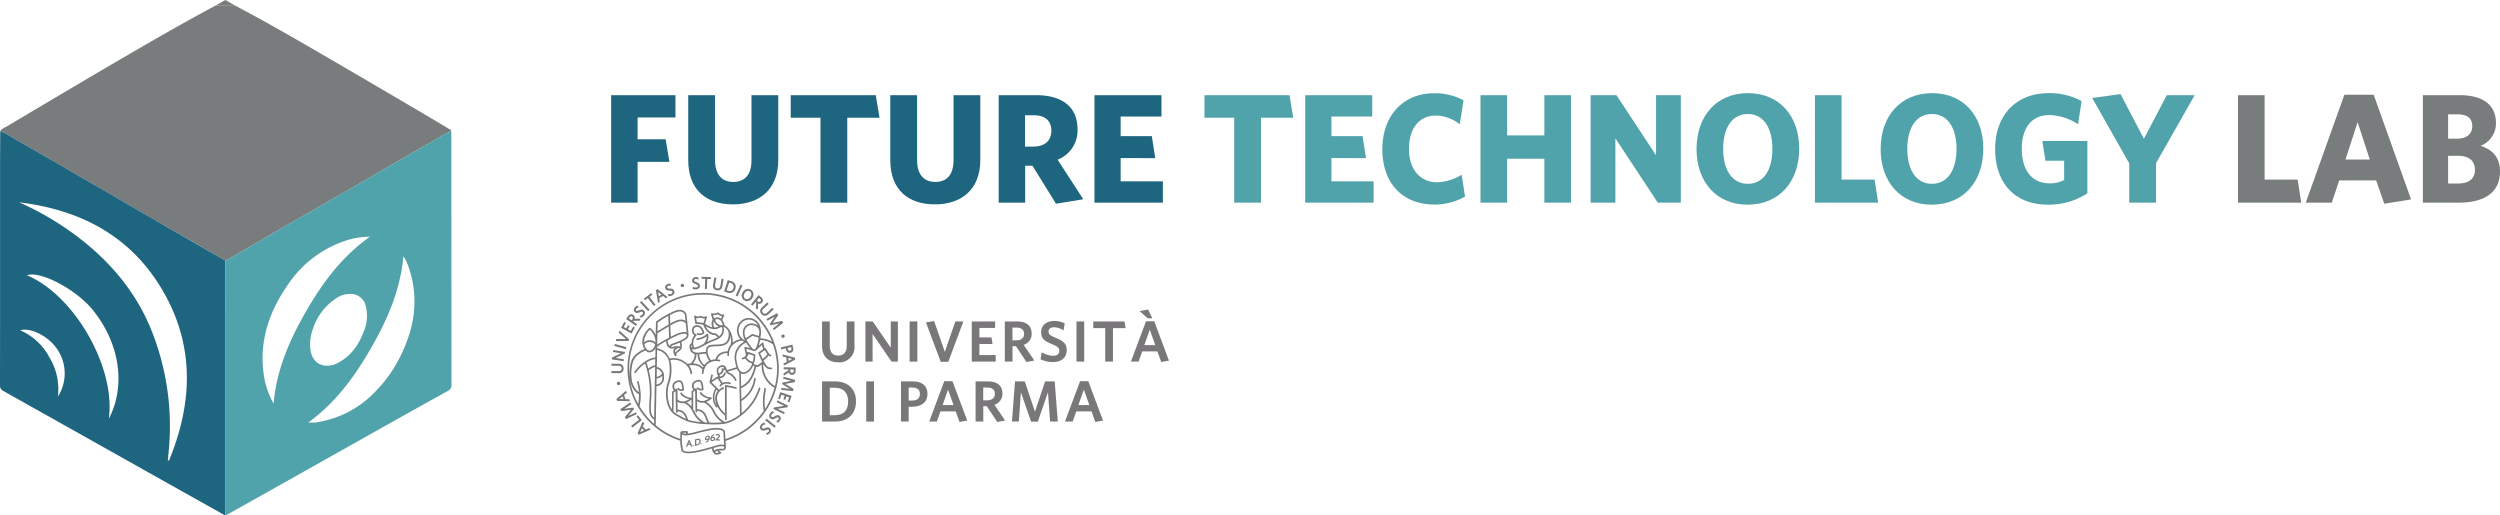 <?xml version="1.0" encoding="utf-8"?>
<svg id="Raggruppa_10" data-name="Raggruppa 10" xmlns="http://www.w3.org/2000/svg" xmlns:xlink="http://www.w3.org/1999/xlink" width="770.356" height="158.811" viewBox="0 0 770.356 158.811">
  <defs>
    <clipPath id="clip-path">
      <rect id="Rettangolo_38" data-name="Rettangolo 38" width="770.356" height="158.811" fill="none"/>
    </clipPath>
  </defs>
  <g id="Raggruppa_9" data-name="Raggruppa 9" clip-path="url(#clip-path)">
    <path id="Tracciato_300" data-name="Tracciato 300" d="M72.572,1.785c8.462,4.469,16.771,9.2,25.038,14.015q16.161,9.4,32.281,18.882c2.83,1.659,5.642,3.348,8.458,5.03.286.17.65.28.7.7a34.013,34.013,0,0,0-5.021,2.733c-4.158,2.261-8.221,4.694-12.318,7.066-4.866,2.816-9.721,5.652-14.593,8.458-6.38,3.675-12.78,7.316-19.158,10.994-5.264,3.036-10.5,6.123-15.772,9.145a10.009,10.009,0,0,1-2.793,1.46q-8.52-4.892-17.036-9.788-12.793-7.4-25.57-14.832Q15.428,49.066,4.048,42.522A19.334,19.334,0,0,0,.072,40.4c.5-.817,1.4-1.079,2.152-1.524,14.254-8.46,28.49-16.952,42.852-25.23C52.1,9.6,59.159,5.589,66.319,1.767" fill="#787c7d"/>
    <path id="Tracciato_301" data-name="Tracciato 301" d="M.072,40.4a19.382,19.382,0,0,1,3.976,2.12q11.387,6.532,22.739,13.123,12.79,7.406,25.57,14.832,8.5,4.917,17.035,9.787,0,38.751-.008,77.5c0,.311.023.621.035.931l-.021.009-.258-.008q-6.906-3.865-13.813-7.733-27.147-15.25-54.3-30.493A1.761,1.761,0,0,1,0,118.688q.035-32.561.017-65.12c0-4.389.036-8.777.055-13.166M5.91,62.349A89.971,89.971,0,0,1,25.872,74.493c8.752,7.054,15.74,15.51,20.213,25.89A79.372,79.372,0,0,1,52.016,138.7c-.044.551-.111,1.1-.163,1.65-.048.51-.09,1.022-.135,1.532l.377-.006c7.311-17.777,7.965-35.436-2.051-52.491C40.2,72.623,24.715,64.64,5.91,62.349m27.621,66.666c4.715-8.791,4.328-21.931-4.88-33.44-5.1-6.37-16.344-12.272-20.333-10.747,14.757,6.244,27.374,28.485,25.213,44.187m-15.69-6.8a13.251,13.251,0,0,0-.385-14.864c-2.651-3.8-8.128-6.546-11.24-5.572a18.446,18.446,0,0,1,8.984,8.3,18.9,18.9,0,0,1,2.641,12.139" fill="#1e6580"/>
    <path id="Tracciato_302" data-name="Tracciato 302" d="M69.419,158.7c-.012-.31-.035-.62-.035-.93q0-38.752.008-77.5A10,10,0,0,0,72.186,78.8c5.273-3.022,10.508-6.108,15.772-9.145,6.378-3.678,12.778-7.319,19.158-10.993,4.872-2.806,9.727-5.642,14.593-8.459,4.1-2.371,8.16-4.805,12.318-7.065a33.926,33.926,0,0,1,5.021-2.734c.013.587.038,1.173.038,1.76q0,38.151.025,76.3a1.948,1.948,0,0,1-1.142,2.01q-13.54,7.512-27.03,15.116Q98.7,142.462,86.463,149.34q-8.083,4.539-16.172,9.071a1.518,1.518,0,0,1-.872.286m54.886-79.73c-.967,10.53-4.992,19.649-10.017,28.376-5.037,8.748-10.94,16.808-19.282,22.84a11.434,11.434,0,0,0,2.4-.034,31.328,31.328,0,0,0,17.8-9.026,42.446,42.446,0,0,0,8.734-12.509c3.937-8.419,5.079-17.08,2.062-26.057a13.856,13.856,0,0,0-1.7-3.59M84.314,124.359c.914-10.59,4.995-19.76,10.066-28.537,5.056-8.753,11-16.805,19.61-22.882a24.3,24.3,0,0,0-8.035,1.409A34.387,34.387,0,0,0,88.618,87.875c-5.643,8.161-8.727,17.052-7.4,27.12a25.045,25.045,0,0,0,3.093,9.364M107.925,90.58a7.366,7.366,0,0,0-4.285,1.314,17.681,17.681,0,0,0-7.242,9.533,12.97,12.97,0,0,0-.672,6.717c.484,2.7,2.168,4.376,4.725,4.539a6.731,6.731,0,0,0,3.493-.772c4.046-2.045,6.5-5.458,8.085-9.567a12.606,12.606,0,0,0,.719-7.9,4.725,4.725,0,0,0-4.823-3.861" fill="#50a3aa"/>
    <path id="Tracciato_303" data-name="Tracciato 303" d="M69.14,158.7l.257.008c-.091.168-.175.112-.257-.008" fill="#50a3aa"/>
    <path id="Tracciato_304" data-name="Tracciato 304" d="M69.425,0,66.319,1.767l6.252.018Z" fill="#787c7d"/>
    <path id="Tracciato_305" data-name="Tracciato 305" d="M196.476,36.191v6.72h8.641l1.152,6.961h-9.793V62.449h-8.161V29.326h19.826v6.865Z" fill="#1e6580"/>
    <path id="Tracciato_306" data-name="Tracciato 306" d="M225.852,62.977c-8.113,0-13.777-4.369-13.777-13.634V29.326h8.256V49.295c0,4.273,1.92,6.769,5.617,6.769,3.744,0,5.617-2.448,5.617-6.673V29.326h8.256V49.295c0,9.217-5.952,13.682-13.969,13.682" fill="#1e6580"/>
    <path id="Tracciato_307" data-name="Tracciato 307" d="M261.083,36.286V62.448h-8.257V36.286h-9.168V29.325h26.209l1.153,6.961Z" fill="#1e6580"/>
    <path id="Tracciato_308" data-name="Tracciato 308" d="M288.107,62.977c-8.112,0-13.777-4.369-13.777-13.634V29.326h8.256V49.295c0,4.273,1.92,6.769,5.618,6.769,3.744,0,5.615-2.448,5.615-6.673V29.326h8.258V49.295c0,9.217-5.953,13.682-13.97,13.682" fill="#1e6580"/>
    <path id="Tracciato_309" data-name="Tracciato 309" d="M333.8,61.393l-8.4,1.392-7.248-11.713H315.9V62.449h-8.161V29.326h11.569c8.017,0,12.722,3.648,12.722,10.464a9.6,9.6,0,0,1-6.144,9.41ZM318.491,35.518H315.85v9.649h2.544c3.5,0,5.569-1.728,5.569-4.9,0-3.072-1.92-4.753-5.472-4.753" fill="#1e6580"/>
    <path id="Tracciato_310" data-name="Tracciato 310" d="M337.256,62.449V29.326H357.9V35.9H345.32v6.048h9.6l1.057,6.769H345.32v7.153h13.01v6.576Z" fill="#1e6580"/>
    <path id="Tracciato_311" data-name="Tracciato 311" d="M388.571,36.286V62.448h-8.258V36.286h-9.168V29.325h26.209l1.153,6.961Z" fill="#50a3aa"/>
    <path id="Tracciato_312" data-name="Tracciato 312" d="M402.2,62.449V29.326h20.643V35.9H410.264v6.048h9.6l1.057,6.769H410.264v7.153h13.01v6.576Z" fill="#50a3aa"/>
    <path id="Tracciato_313" data-name="Tracciato 313" d="M442.041,63.025c-10.033,0-16.082-6.721-16.082-17.09,0-10.272,6.434-17.185,15.842-17.185a18.483,18.483,0,0,1,9.168,2.16L449.818,38.3a12.182,12.182,0,0,0-7.392-2.687c-4.994,0-8.258,3.792-8.258,10.272,0,6.625,3.7,10.274,8.689,10.274a15.169,15.169,0,0,0,7.536-2.305l1.056,6.721a19.01,19.01,0,0,1-9.408,2.448" fill="#50a3aa"/>
    <path id="Tracciato_314" data-name="Tracciato 314" d="M475.881,62.449V48.911H464.408V62.449H456.2V29.326h8.209V41.712h11.473V29.326h8.209V62.449Z" fill="#50a3aa"/>
    <path id="Tracciato_315" data-name="Tracciato 315" d="M510.825,62.449,497.768,42.622V62.449h-7.632V29.326H498.1L510.3,47.855V29.326h7.632V62.449Z" fill="#50a3aa"/>
    <path id="Tracciato_316" data-name="Tracciato 316" d="M538.52,63.072c-9.506,0-15.746-6.912-15.746-17.137,0-10.273,6.24-17.234,15.842-17.234s15.793,6.913,15.793,17.138-6.24,17.233-15.889,17.233m.047-27.938c-4.8,0-7.584,4.177-7.584,10.753s2.832,10.753,7.584,10.753c4.8,0,7.586-4.177,7.586-10.753s-2.785-10.753-7.586-10.753" fill="#50a3aa"/>
    <path id="Tracciato_317" data-name="Tracciato 317" d="M559.254,62.449V29.326h8.209V55.344h10.176l1.1,7.1Z" fill="#50a3aa"/>
    <path id="Tracciato_318" data-name="Tracciato 318" d="M595.254,63.072c-9.506,0-15.746-6.912-15.746-17.137,0-10.273,6.24-17.234,15.842-17.234s15.793,6.913,15.793,17.138-6.24,17.233-15.889,17.233m.047-27.938c-4.8,0-7.584,4.177-7.584,10.753S590.549,56.64,595.3,56.64c4.8,0,7.586-4.177,7.586-10.753S600.1,35.134,595.3,35.134" fill="#50a3aa"/>
    <path id="Tracciato_319" data-name="Tracciato 319" d="M631.11,63.073c-10.514,0-16.322-6.913-16.322-17.138,0-10.272,6.289-17.233,16.513-17.233A20.494,20.494,0,0,1,641.43,31.15l-1.1,7.151a16.392,16.392,0,0,0-8.834-2.832c-5.711,0-8.5,4.226-8.5,10.418,0,6.241,2.881,10.61,8.593,10.61a8.76,8.76,0,0,0,4.463-1.058v-5.9h-5.759l-.961-6.1h13.873V59.569a21.812,21.812,0,0,1-12.1,3.5" fill="#50a3aa"/>
    <path id="Tracciato_320" data-name="Tracciato 320" d="M664.373,50.255V62.448h-8.258v-12.1L644.691,30.19l8.737-1.2,7.2,13.778,7.057-13.442h8.591Z" fill="#50a3aa"/>
    <path id="Tracciato_321" data-name="Tracciato 321" d="M689.62,62.449V29.326h8.209V55.344h10.178l1.1,7.1Z" fill="#787c7d"/>
    <path id="Tracciato_322" data-name="Tracciato 322" d="M734.694,62.784l-2.5-7.2H720.821l-2.3,6.864H710.5l11.906-33.266h9.023L742.95,61.441ZM726.485,37.63l-3.744,11.521h7.488Z" fill="#787c7d"/>
    <path id="Tracciato_323" data-name="Tracciato 323" d="M757.635,62.448H746.594V29.325h11.281c7.537,0,11.233,3.217,11.233,8.593a7.352,7.352,0,0,1-4.752,7.009c3.6,1.152,6,3.456,6,7.968,0,6.385-4.8,9.553-12.721,9.553M757.3,35.229h-2.928v7.49h2.737c3.072,0,4.7-1.489,4.7-3.889,0-2.208-1.344-3.6-4.512-3.6m0,12.77h-2.928v8.545H757.4c3.312,0,5.232-1.393,5.232-4.177,0-2.88-1.871-4.368-5.328-4.368" fill="#787c7d"/>
    <path id="Tracciato_324" data-name="Tracciato 324" d="M258.265,111.64c-3,0-4.95-1.776-4.95-5V99.05h2.367v7.46c0,1.884.859,3.067,2.6,3.067,1.757,0,2.636-1.112,2.636-3.013V99.05H263.3v7.532a4.661,4.661,0,0,1-5.04,5.058" fill="#797779"/>
    <path id="Tracciato_325" data-name="Tracciato 325" d="M274.711,111.424l-5.829-8.519v8.519h-2.207V99.049h2.242l5.562,8.107V99.049h2.2v12.375Z" fill="#797779"/>
    <rect id="Rettangolo_35" data-name="Rettangolo 35" width="2.385" height="12.375" transform="translate(280.289 99.049)" fill="#797779"/>
    <path id="Tracciato_326" data-name="Tracciato 326" d="M292.217,111.478h-2.333l-4.556-12.124,2.51-.431,3.3,9.488,3.247-9.362h2.474Z" fill="#797779"/>
    <path id="Tracciato_327" data-name="Tracciato 327" d="M299.442,111.424V99.049h7.189v2.009h-4.84v2.905h3.73l.323,2.045h-4.053v3.408h5.022v2.008Z" fill="#797779"/>
    <path id="Tracciato_328" data-name="Tracciato 328" d="M313.288,100.951h-1.311v3.928h1.2c1.472,0,2.386-.7,2.386-1.99,0-1.236-.789-1.936-2.278-1.936M318.72,111.1l-2.421.448-3.228-4.861h-1.076v4.733h-2.367V99.05h3.838c2.762,0,4.431,1.309,4.431,3.712a3.468,3.468,0,0,1-2.476,3.481Z" fill="#797779"/>
    <path id="Tracciato_329" data-name="Tracciato 329" d="M324.532,111.568a8.97,8.97,0,0,1-3.893-.859l.362-2.17a7.385,7.385,0,0,0,3.569,1.093c1.094,0,1.847-.52,1.847-1.506,0-.915-.43-1.292-2.223-2.063-2.4-.986-3.372-1.775-3.372-3.694,0-2.189,1.686-3.461,4-3.461a6.646,6.646,0,0,1,3.264.752l-.358,2.153a5.516,5.516,0,0,0-2.925-.971c-1.185,0-1.705.575-1.705,1.328,0,.789.4,1.166,2.116,1.883,2.547,1.04,3.482,1.92,3.482,3.839,0,2.421-1.775,3.676-4.16,3.676" fill="#797779"/>
    <rect id="Rettangolo_36" data-name="Rettangolo 36" width="2.385" height="12.375" transform="translate(331.706 99.049)" fill="#797779"/>
    <path id="Tracciato_330" data-name="Tracciato 330" d="M342.951,101.112v10.313h-2.386V101.112h-3.677V99.05H346.5l.341,2.062Z" fill="#797779"/>
    <path id="Tracciato_331" data-name="Tracciato 331" d="M354.3,101.579l-1.685,4.77h3.371Zm-.629-3.5-2.527-2.225,2.636-.485,1.309,2.71Zm4.16,13.468-1.184-3.264h-4.679l-1.13,3.138H348.49L353.137,99h2.529L360.2,111.12Z" fill="#797779"/>
    <path id="Tracciato_332" data-name="Tracciato 332" d="M257.225,119.48h-1.543v8.464h1.506c2.6,0,4.16-1.327,4.16-4.232,0-2.852-1.65-4.233-4.125-4.233m.018,10.42h-3.928V117.524h3.928c4.3,0,6.529,2.53,6.529,6.17,0,3.677-2.314,6.205-6.529,6.205" fill="#797779"/>
    <rect id="Rettangolo_37" data-name="Rettangolo 37" width="2.385" height="12.375" transform="translate(266.927 117.524)" fill="#797779"/>
    <path id="Tracciato_333" data-name="Tracciato 333" d="M281.131,119.425H280v4h1.04c1.525,0,2.421-.628,2.421-2.044,0-1.292-.807-1.955-2.332-1.955m-.071,5.918H280V129.9h-2.368V117.524h3.624c2.833,0,4.537,1.309,4.537,3.8,0,2.672-1.9,4.017-4.735,4.017" fill="#797779"/>
    <path id="Tracciato_334" data-name="Tracciato 334" d="M292.142,120.053l-1.686,4.77h3.372Zm3.533,9.972-1.183-3.265h-4.681l-1.131,3.14h-2.349l4.645-12.431h2.529l4.537,12.124Z" fill="#797779"/>
    <path id="Tracciato_335" data-name="Tracciato 335" d="M304.284,119.425h-1.311v3.927h1.2c1.471,0,2.386-.7,2.386-1.989,0-1.238-.789-1.936-2.278-1.936m5.434,10.15-2.421.449-3.229-4.861h-1.075V129.9h-2.368V117.524h3.838c2.762,0,4.431,1.309,4.431,3.712a3.466,3.466,0,0,1-2.475,3.479Z" fill="#797779"/>
    <path id="Tracciato_336" data-name="Tracciato 336" d="M323.584,129.9l-.664-9.039-3.12,9.075h-2.08l-3.138-9.075-.629,9.039h-2.134l.949-12.375h3.014l3.138,9.344,3.12-9.344H325l.949,12.375Z" fill="#797779"/>
    <path id="Tracciato_337" data-name="Tracciato 337" d="M333.983,120.053l-1.685,4.77h3.371Zm3.533,9.972-1.184-3.265h-4.68l-1.131,3.14H328.17l4.647-12.431h2.53l4.537,12.124Z" fill="#797779"/>
    <path id="Tracciato_338" data-name="Tracciato 338" d="M223.538,135.3l0-.04a.212.212,0,0,0-.01-.056v-.018l-.127-2.246a.314.314,0,0,0-.013-.068c-.056-.164-.67-1.575-4.943-.747-1.394.271-2.606.588-3.676.869a21.242,21.242,0,0,1-2.877.633l.085-.457a.255.255,0,0,0-.2-.3l-.025,0c-1.809-.161-2.021.152-2.076.3a.254.254,0,0,0-.026.1c-.008.192-.034,1-.024,1.968a22.793,22.793,0,0,1-7.564-4.2l.036-1.889.189-10.1c2.571-.543,2.407-2.414,2.3-3.663a2.521,2.521,0,0,0-.037-.261v0a.138.138,0,0,0-.007-.029,2.794,2.794,0,0,0-2.141-2.025l.006-.323.093-4.891a4.709,4.709,0,0,1,3.743,4.239,13.009,13.009,0,0,1-.565,5.971,14.22,14.22,0,0,0-.345,1.4c-.282,1.682-.277,5.434,1.761,7.6l0,0,0,0a5,5,0,0,0,1.139.909,31.015,31.015,0,0,0,3.562,1.867l.01,0,.008,0h0a23.75,23.75,0,0,0,5.237.832c.476.033.954.058,1.423.075h.01c.533.019,1.052.028,1.55.028a21.605,21.605,0,0,0,3.343-.206,4.762,4.762,0,0,0,.481-.1,13.093,13.093,0,0,0,4.548-2.422.321.321,0,0,0,.055-.042,16.772,16.772,0,0,0,5.771-8.048l.067-.185a.262.262,0,1,0-.485-.2l-.007.019-.068.186a16.32,16.32,0,0,1-5.211,7.518c-.014-.709-.04-2.08-.07-3.725a9.268,9.268,0,0,0,4.417-6.813.262.262,0,1,0-.517-.086l0,.016a8.761,8.761,0,0,1-3.91,6.274c-.02-1.066-.04-2.221-.059-3.372,3.25-1.311,4.179-4.824,4.579-6.34.026-.1.048-.181.07-.26l.362.117a.266.266,0,0,0,.079.012.262.262,0,0,0,.155-.051l1.067-.777a7.862,7.862,0,0,0,3.964,7.217,22.676,22.676,0,0,1-2.92,6.5,16.834,16.834,0,0,1,.131-5.192c.05-.367.095-.695.123-.972a.261.261,0,0,0-.232-.287h0a.264.264,0,0,0-.288.233c-.027.272-.071.595-.12.955a15.709,15.709,0,0,0-.016,5.859,22.876,22.876,0,0,1-11.8,8.685m-.382,2.738a.479.479,0,0,1-.419.272c-.389-.028-2.158-.111-2.662.578a3.633,3.633,0,0,1-.193-.834c.581-.167,1.088-.311,1.493-.412,1.294-.324,1.666-.022,1.749.078a.3.3,0,0,1,.042.068l.01.2a.373.373,0,0,1-.02.056m-2.613,1.483a.533.533,0,0,1-.05-.032c-.082-.186-.034-.263-.013-.294a1.012,1.012,0,0,1,.62-.293,1.09,1.09,0,0,0,.309.569,1.221,1.221,0,0,1-.866.05M210.3,133.37a6.722,6.722,0,0,1,1.117-.013l-.055.3a1.924,1.924,0,0,1-.95-.216,1,1,0,0,1-.111-.068m.2,5.365a18.078,18.078,0,0,1-.359-4.863l.02.012a2.726,2.726,0,0,0,1.583.271,18.983,18.983,0,0,0,3.154-.665c1.062-.279,2.266-.594,3.644-.862,3.54-.686,4.26.245,4.349.391l.125,2.2a.337.337,0,0,0,.008.054v.017l.1,1.823a3.029,3.029,0,0,0-1.878.031c-.474.119-1.078.293-1.778.494-2.919.84-7.792,2.242-8.972,1.1m-13.438-13.56a13.716,13.716,0,0,0,.362-3.809v-.007c0-.012,0-.023,0-.035l0-.014a16.422,16.422,0,0,0-.531-3.363c-.037-.151-.067-.272-.083-.351a.256.256,0,0,0-.5.1c.018.091.05.218.09.376a16.374,16.374,0,0,1,.488,2.824,6.12,6.12,0,0,1-2.27-4.442,12.409,12.409,0,0,1,.452-5c.763-2.219,3.21-3.2,3.9-3.436a1.644,1.644,0,0,0,1.2.566.833.833,0,0,0,.114,0,2.363,2.363,0,0,0,1.707-1.288l0,.242-.05,2.6a7.473,7.473,0,0,0-3.187,1.229l-.011.008-.02.018-.014.013a12.941,12.941,0,0,0-3.206,3.148.256.256,0,0,0,.416.3,12.576,12.576,0,0,1,2.854-2.874,28.542,28.542,0,0,1,1.474,9.531c-.027.487-.057.95-.085,1.389-.215,3.36-.347,5.422,1.416,6.412l-.024,1.293a22.941,22.941,0,0,1-4.476-5.426m5.274-9.048.045-2.511A2.255,2.255,0,0,1,204,115.136a2.65,2.65,0,0,1-1.668.989m-.456-3.605a5.053,5.053,0,0,0-2.1,1.044,17.636,17.636,0,0,0-.574-1.88,6.879,6.879,0,0,1,2.7-1.019Zm4.057-15.193c.018.434.039,1.071.063,1.79l.032.891c-.639.38-1.176.7-1.632.968-.851.5-1.4.831-1.8,1.083.026-1.3.046-2.23.054-2.648l.018-.012a31.4,31.4,0,0,1,3.262-2.072m.609,2.374-.021-.6c-.029-.869-.055-1.623-.073-2.035.234-.115.452-.217.67-.313,2.5-1.319,3.377-.7,3.889.115.055.411.135,1.1.231,2.023-1.074-.763-2.5-.5-4.693.814m5.033,2.74c-.678-.305-1.82-.106-3.391.592-.32.143-.859.412-1.48.734-.048-.8-.111-2.573-.142-3.468l.244-.146c2.642-1.582,3.729-1.353,4.509-.492.107,1.043.21,2.1.277,2.789l-.017-.008m-6.914-1.015,1.386-.822c.067,1.912.113,2.988.149,3.428-.268.142-.543.29-.814.439a29.27,29.27,0,0,0-2.865,1.724l.068-3.5c.379-.267.977-.621,2.076-1.271m2.424,4.511a1.306,1.306,0,0,0-.769.67l-.006.02a2.634,2.634,0,0,1-.53-1.774c1.04-.568,2.123-1.124,2.616-1.343,1.875-.832,2.661-.729,2.964-.593a.547.547,0,0,1,.3.3c-.109.732-.452,1.193-4.57,2.717m2.527.876a1.984,1.984,0,0,0-1-.133,9.251,9.251,0,0,0-1.414.215,1.59,1.59,0,0,1-.377-.022.144.144,0,0,1,0-.1c.045-.136.293-.284.452-.341.869-.321,1.579-.6,2.165-.847a3.2,3.2,0,0,1,.181,1.23m-1.422.964a2.353,2.353,0,0,1,.374-.316.645.645,0,0,0,.246-.264c.424,0,.576.075.6.109,0,.006.006.046-.03.128a3.65,3.65,0,0,1-.646.57,3.572,3.572,0,0,0-.689.628.833.833,0,0,1,.145-.856m-7.938-6.168a5.422,5.422,0,0,1,1.747,3.888,3.017,3.017,0,0,0-1.646-.65,2.507,2.507,0,0,0-1.9.645,5.449,5.449,0,0,1,1.795-3.885m-1.008,5.959a.394.394,0,0,0-.025-.032,3.414,3.414,0,0,1-.44-.737,3.646,3.646,0,0,1-.226-.66,2.084,2.084,0,0,1,1.759-.769c.638.071,1.378.359,1.556.831-.3,1.024-.98,1.8-1.647,1.853a1.136,1.136,0,0,1-.977-.487m.67,6.549.045-.034a5.141,5.141,0,0,1,1.9-1.026l-.065,3.408-.045,2.367v0l-.185,9.853c-1.214-.913-1.094-2.8-.9-5.761.028-.441.058-.9.085-1.392a27.559,27.559,0,0,0-.834-7.419m2.369,4.4.034-1.846a3.985,3.985,0,0,0,1.763-.821c.072,1.28-.131,2.277-1.8,2.668m14.375-27.721a22.818,22.818,0,0,1,21.22,14.49,7.438,7.438,0,0,0-3.592-1.023c.019-.131.038-.253.053-.362.029-.207.055-.41.074-.582a3.77,3.77,0,0,0,.017-1.607c0-.042,0-.085,0-.126a3.893,3.893,0,0,0-1.243-2.637,3.575,3.575,0,0,0-5.054.159c-.051.055-.1.111-.149.169a3.964,3.964,0,0,0,.174,5.247,5.482,5.482,0,0,0-2.4,1.073,6.583,6.583,0,0,0-.9-3.79.2.2,0,0,0-.033-.053,4.229,4.229,0,0,0-.577-.747,3,3,0,0,0-.972-.741,3.554,3.554,0,0,0-.728-1.673c.151-.32.484-1.036.6-1.343a.263.263,0,0,0-.154-.337.273.273,0,0,0-.155-.009,1.74,1.74,0,0,1-1.414-.542.262.262,0,0,0-.31-.068,2.312,2.312,0,0,1-1.728.236.262.262,0,0,0-.305.212.27.27,0,0,0,.006.12l.492,1.68a2.384,2.384,0,0,0-.04,2.338,6.655,6.655,0,0,1-2.111-1l-.19-.119.6-1.961a.262.262,0,0,0-.176-.327.258.258,0,0,0-.169.006c-.953.361-1.362-.113-1.366-.117a.261.261,0,0,0-.32-.066,1.292,1.292,0,0,1-1.479.011l-.039-.026a.262.262,0,0,0-.363.073.266.266,0,0,0-.031.226c.026.079.083.466.129.778.073.487.155,1.04.229,1.305a.261.261,0,0,0,.26.192,7.937,7.937,0,0,1,2.2.236c.518,1.634,1.878,3.021,3.085,3.122a1.322,1.322,0,0,1,1.293.777,5.639,5.639,0,0,1-.94.417,16.207,16.207,0,0,0-2.31,1.016,3.079,3.079,0,0,0,.348-2.434.26.26,0,0,0-.33-.167.253.253,0,0,0-.127.091,4.692,4.692,0,0,1-2.868,1.329l-.1.022a.262.262,0,0,0,.111.512l.1-.022a6.014,6.014,0,0,0,2.8-1.122,3.186,3.186,0,0,1-1.037,2.385,15.025,15.025,0,0,1-1.464.718,5.825,5.825,0,0,1-1.323.395,2.719,2.719,0,0,1-.267-1.981,2.842,2.842,0,0,1,.834-1.656.263.263,0,0,0,.1-.358.257.257,0,0,0-.113-.106,1.294,1.294,0,0,1-.723-.795,1.488,1.488,0,0,1,.116-1.091,1.186,1.186,0,0,1,1.186-.384c.71.1,1.253,1.183,1.391,1.7a1.543,1.543,0,0,1-1.423.206.262.262,0,1,0-.141.5,2.042,2.042,0,0,0,2.024-.407.262.262,0,0,0,.088-.233c-.06-.44-.678-2.133-1.868-2.294a1.66,1.66,0,0,0-1.707.633,2.005,2.005,0,0,0-.168,1.51,1.735,1.735,0,0,0,.667.922,4.086,4.086,0,0,0-.779,1.739,4.234,4.234,0,0,0-.081.674,1.305,1.305,0,0,0-.629,1.394c.021.069.041.145.063.226a2.1,2.1,0,0,0,1.529,1.774,3.491,3.491,0,0,1-1.356,2.915,8.534,8.534,0,0,0-.859.13,6.149,6.149,0,0,0-1.176-.9,5.852,5.852,0,0,0-4.357-.784,5.023,5.023,0,0,0-3.809-3.141l.008-.452a16.419,16.419,0,0,1,2.764-1.742c.045.739.218,1.894,1.271,2.209a.238.238,0,0,0,.069.02,1.987,1.987,0,0,0,.491.059c.05,0,.1,0,.151,0a.233.233,0,0,0,.045-.007c.005,0,.289-.07.656-.129-.041.038-.085.079-.133.127-.531.534-.446,1.454.213,2.288a.262.262,0,0,0,.419-.316c-.2-.278-.033-.474.6-.959a4.058,4.058,0,0,0,.731-.654.242.242,0,0,0,.031-.033l0-.006.012-.015,0,0c.014-.018.028-.037.041-.056a2.707,2.707,0,0,0,.036-2.28c1.9-.856,2.171-1.351,2.274-2.152v-.059s-.176-1.861-.359-3.64v-.005c-.095-.921-.226-2.149-.312-2.78a.262.262,0,0,0-.036-.1c-1.147-1.89-3.178-1.106-4.588-.362-.258.111-.53.24-.832.393a30.315,30.315,0,0,0-3.693,2.3l-.124.088a.262.262,0,0,0-.111.208c-.009.362-.033,1.556-.067,3.29l-.013.682a5.229,5.229,0,0,0-1.691-2.192.261.261,0,0,0-.3.029c-.027.022-2.626,2.242-2.051,5.044l0,.016a4.136,4.136,0,0,0,.287.88,4.2,4.2,0,0,0,.309.567c-.921.344-3.275,1.422-4.057,3.7-.69,2.005-1.387,8.1,2.343,10.245a13.27,13.27,0,0,1-.232,2.964,22.775,22.775,0,0,1,20-33.695m18.345,19.8c-.232-.493-.48-1.062-.753-1.728.425-.274.934-.613,1.308-.865l.141-.1a8.315,8.315,0,0,0,.769,1.234,5.756,5.756,0,0,1-1.467,1.457m-2.755,1.6c.038-.107.074-.217.109-.332.056-.186.111-.381.157-.577a7.274,7.274,0,0,0,.234-1.881.265.265,0,0,0-.174-.242l-1.982-.715a.265.265,0,0,0-.339.164c-.01.028-.019.053-.028.08-.109-.5-.194-.909-.254-1.2,1.072.26,2.487.727,2.5.732a.265.265,0,0,0,.257-.054l.566-.5,1.546-1.371.275,1.361c-.412.277-.935.624-1.336.878a.26.26,0,0,0-.1.319c.356.88.671,1.6.964,2.205.079.163.157.317.232.46a.167.167,0,0,0-.02.008l-.045.025,0,0-1.38,1.009Zm-3.876,6.831c-.023-1.406-.045-2.781-.06-3.956l.026.014a1.681,1.681,0,0,0,.715.156,2.58,2.58,0,0,0,1.335-.435,4.4,4.4,0,0,0,1.673-2.123l.472.15c-.024.085-.049.181-.076.284-.372,1.409-1.225,4.635-4.083,5.909m-7.843,4.722a7.043,7.043,0,0,0,.417,1.283,4.617,4.617,0,0,1-.157-4.941c.181.181.319.32.389.392a3.552,3.552,0,0,0-.649,3.266m1.84-9.908a1.081,1.081,0,0,1-.19.808,1.1,1.1,0,0,1-.715.353c-.159-.561-.221-1.221.214-1.55a1.436,1.436,0,0,1,1.027-.4.78.78,0,0,1,.5.4l.01.018a2.517,2.517,0,0,1-.313.034,1.043,1.043,0,0,0-.374.067.262.262,0,0,0-.156.276m9.106-14.187a2.689,2.689,0,0,0-2.565,2.68,5.057,5.057,0,0,0,.554,2.371.165.165,0,0,0,.015.033c.019.04.04.081.06.121a3.185,3.185,0,0,1-.641-.38l-.028-.021a3.432,3.432,0,0,1-.512-4.827l.022-.027a3.051,3.051,0,0,1,4.295-.416c.052.043.1.088.152.135a3.3,3.3,0,0,1,.746,1.011,3.408,3.408,0,0,0-2.1-.678m.558,7.879a13.886,13.886,0,0,1-1.985-2.83l1.825-1.23,1.914.567a11.284,11.284,0,0,1-.873,3.27l-.418.368c-.107-.034-.268-.086-.463-.146m1.882-5.743a3.29,3.29,0,0,1-.019,1.431c-.011.095-.023.191-.035.29l-1.958-.58a.259.259,0,0,0-.221.034l-1.859,1.254a4.3,4.3,0,0,1-.39-1.861,2.161,2.161,0,0,1,2.112-2.189c.018,0,1.973,0,2.37,1.62m-4.536,5.407c.053.295.218,1.083.478,2.277a1.726,1.726,0,0,1-1.116.751.262.262,0,0,0,.06.517.257.257,0,0,0,.062-.008,2.53,2.53,0,0,0,.739-.295A3.379,3.379,0,0,0,231.773,112a4.223,4.223,0,0,1-1.65,2.371,1.637,1.637,0,0,1-1.56.25c-.724-.332-1.263-1.462-1.557-3.268a4.979,4.979,0,0,1,2.928-5.771,14.627,14.627,0,0,0,1.192,1.691c-.485-.14-1-.279-1.428-.366a.262.262,0,0,0-.309.2.253.253,0,0,0,0,.1m2.628,3.954c-.027.115-.056.226-.086.331a2.86,2.86,0,0,1-1.9-1.374,2.479,2.479,0,0,0,.321-.407.355.355,0,0,0,.038-.062,3.913,3.913,0,0,0,.286-.607l1.561.562a6.56,6.56,0,0,1-.215,1.558M214.892,109.2h.054a.262.262,0,0,0,0,.039c.04.878.091,1.965,1.829,3.714q-.09.18-.162.357a4.032,4.032,0,0,0-3.1-1.324,3.922,3.922,0,0,0,1.074-2.8c.1.007.2.012.306.012m2.159,3.283a4.3,4.3,0,0,1-1.579-3.269.317.317,0,0,0,0-.045l.18-.022a19.277,19.277,0,0,1,1.949-.162,6.538,6.538,0,0,0,.923,2.21,3.759,3.759,0,0,0-.713.457,3.84,3.84,0,0,0-.755.834m8.075-6.258a4.675,4.675,0,0,0-.925,2.026c-2.713.057-3.522,1.627-3.762,2.5a4.845,4.845,0,0,0-1.424.232,5.975,5.975,0,0,1-.95-2.312l0-.025a2.7,2.7,0,0,1-.009-.879,1.03,1.03,0,0,1,.777-.881,7.693,7.693,0,0,1,1.718-.17c1.357-.041,2.9-.09,3.78-1.158a3.384,3.384,0,0,0,.675-2.136,5.357,5.357,0,0,1,.123,2.8m-2.977-8.024a2.835,2.835,0,0,0-.242-.162,1.9,1.9,0,0,0-1.9.066l-.295-1.01a2.613,2.613,0,0,0,1.462-.262,2.431,2.431,0,0,0,1.328.6c-.111.251-.247.548-.349.765m.526,1.972h-.008a.265.265,0,0,0-.063.008,2.2,2.2,0,0,0-.3.063,2.125,2.125,0,0,1-1.938-1.735,1.316,1.316,0,0,1,1.272-.019,2.079,2.079,0,0,1,.4.308l.016.016a2.744,2.744,0,0,1,.671,1.356l-.052,0m-2.5.758a2.012,2.012,0,0,1-.218-1.982,2.555,2.555,0,0,0,1.492,1.617c-.121.052-.245.107-.38.167a2.239,2.239,0,0,1-.894.2m-3.415-1.387a8.416,8.416,0,0,0-1.993-.231h-.043c-.056-.277-.119-.7-.171-1.046-.017-.113-.032-.215-.045-.305a1.926,1.926,0,0,0,1.379-.133,1.658,1.658,0,0,0,1.318.264Zm3.1,3.134a3.572,3.572,0,0,1-2.4-2.176,5.342,5.342,0,0,0,2.543.949l.031,0h.09a2.835,2.835,0,0,0,1.161-.243,8.991,8.991,0,0,1,1.184-.468,2.758,2.758,0,0,1-.925,2.939,1.828,1.828,0,0,0-1.686-1.008m-6.248,5c.064,0,.131,0,.2-.009a.206.206,0,0,0,.035,0,.246.246,0,0,0,.085-.015,6.04,6.04,0,0,0,1.557-.444,15.821,15.821,0,0,0,1.553-.761l.3-.164a18.4,18.4,0,0,1,3-1.393c2.137-.741,3.008-2.11,2.657-4.18a2.119,2.119,0,0,1,.891.656,3.623,3.623,0,0,1,.493.638,4.027,4.027,0,0,1-.448,3.22c-.73.887-2.143.93-3.391.969a8.007,8.007,0,0,0-1.845.189,1.551,1.551,0,0,0-1.148,1.291,2.933,2.933,0,0,0-.024.783c-.618.022-1.268.075-1.939.165-.143.019-.276.032-.4.04h0a3.4,3.4,0,0,1-.813-.033h-.012a1.413,1.413,0,0,1-1.18-1,1.9,1.9,0,0,0,.438.049m-.469-1.292a2.754,2.754,0,0,0,.23.747.574.574,0,0,1-.418-.239.745.745,0,0,1,.188-.507m10.238,23.662a7.221,7.221,0,0,1-3.206-3.311,7.294,7.294,0,0,0-2.532-2.894,6.537,6.537,0,0,0,1.562-.931.261.261,0,0,0,.045-.368.258.258,0,0,0-.173-.1,3.956,3.956,0,0,1-2.939-1.426.256.256,0,0,0-.271-.205.261.261,0,0,0-.245.277h0c.016.269.789,1.341,2.763,1.766-1.862,1.224-2.925.62-3.6.156l-.053-3.111a.262.262,0,0,0-.266-.257.255.255,0,0,0-.144.047l-.223.152a1.534,1.534,0,0,1-.239-1.548,1.769,1.769,0,0,1,1.566-.7c.588.063.7,1.122.777,1.9.011.1.022.206.033.3a1.085,1.085,0,0,1-1.048-.307.263.263,0,1,0-.385.357l.016.015a1.617,1.617,0,0,0,1.823.347.265.265,0,0,0,.142-.275c-.022-.143-.04-.311-.059-.492-.1-.953-.234-2.256-1.244-2.363a2.282,2.282,0,0,0-2.075.959,1.937,1.937,0,0,0,.261,2.109l-.478.331a.259.259,0,0,0-.113.226c.012.307.019,1.012.021,1.891l-.03-.008a3.954,3.954,0,0,1-2.939-1.426.271.271,0,0,0-.271-.205.262.262,0,0,0-.246.278c.017.269.792,1.341,2.764,1.766-1.874,1.23-2.939.61-3.606.151l-.052-3.106a.261.261,0,0,0-.266-.258.257.257,0,0,0-.145.046l-.222.153a1.534,1.534,0,0,1-.24-1.548,1.765,1.765,0,0,1,1.567-.7c.588.062.7,1.122.777,1.9.011.1.021.206.032.3a1.083,1.083,0,0,1-1.048-.307.263.263,0,1,0-.385.357l.016.016a1.618,1.618,0,0,0,1.814.346.264.264,0,0,0,.143-.275c-.023-.142-.04-.311-.06-.492-.1-.952-.234-2.256-1.242-2.363a2.286,2.286,0,0,0-2.076.96,1.937,1.937,0,0,0,.261,2.109l-.478.33a.265.265,0,0,0-.113.226c.032.768,0,3.585-.016,5.316-1.447-2.057-1.426-5.146-1.182-6.6a13.752,13.752,0,0,1,.334-1.341,13.469,13.469,0,0,0,.577-6.2,7.778,7.778,0,0,0-.257-1.056,5.4,5.4,0,0,1,3.909.741,4.564,4.564,0,0,1,2.329,3.391.262.262,0,0,0,.261.236h.026a.263.263,0,0,0,.235-.287,4.614,4.614,0,0,0-1-2.427c1.9-.311,3.295.122,4.16,1.288a5.2,5.2,0,0,0-.181,1.072.261.261,0,0,0,.247.275h.015a.261.261,0,0,0,.261-.249,4.739,4.739,0,0,1,.189-1.056v-.005a4.3,4.3,0,0,1,.368-.884.215.215,0,0,0,.017-.03,3.422,3.422,0,0,1,.8-.964,4.251,4.251,0,0,1,3.446-.7.262.262,0,0,0,.078-.519q-.35-.053-.678-.072c.261-.825,1.011-1.914,3.142-1.986a4.553,4.553,0,0,0-.018.7.262.262,0,0,0,.261.245h.017a.262.262,0,0,0,.246-.278,4.3,4.3,0,0,1,.931-2.936q.017-.018.03-.036a4.82,4.82,0,0,1,3.078-1.516,3.721,3.721,0,0,0,.622.364,5.388,5.388,0,0,0-2.8,6.1,10.227,10.227,0,0,0,.428,1.752l-.7.212c-.794.24-1.679.507-2.224.666-.035-.1-.066-.194-.1-.289-.022-.073-.045-.145-.068-.215v-.006a1.86,1.86,0,0,0-.172-.377,1.289,1.289,0,0,0-.848-.633,1.878,1.878,0,0,0-1.436.5c-.583.442-.7,1.25-.333,2.336a6.031,6.031,0,0,0,.325.774l0,0a.262.262,0,0,0-.342-.07s-.4.235-.983.6q-.4.253-.776.5l.354-1.454a.262.262,0,0,0-.509-.125l-.515,2.116v.007a.157.157,0,0,0-.005.03.082.082,0,0,1,0,.022.13.13,0,0,0,0,.028.058.058,0,0,0,0,.023.113.113,0,0,0,.006.025l.008.024.01.021c0,.009.009.017.014.026l0,.006.009.011a.21.21,0,0,0,.019.023s1.007,1,1.766,1.76a5.106,5.106,0,0,0,.2,5.756.261.261,0,0,0,.472-.14,7.348,7.348,0,0,0,2.287,2.71v1.169a.262.262,0,0,0,.525,0v-1.311l-.005-8.688c1.175.251,2.7.577,2.786.6a.263.263,0,0,0,.14-.506l-.007,0c-.1-.026-2.622-.564-3.127-.672a.267.267,0,0,0-.22.053.261.261,0,0,0-.1.2l.005,8.492a6.853,6.853,0,0,1-2.331-3.744,3.093,3.093,0,0,1,1.721-3.731c.071-.042.136-.079.187-.112a.262.262,0,0,0-.278-.444c-.049.031-.107.065-.172.1a5.7,5.7,0,0,0-.95.66c-.081-.083-.247-.248-.594-.6l-1.711-1.705c.333-.226.688-.46,1.063-.7.324-.205.593-.368.763-.47.545.748.932,1.359,1.1,1.64-.162.123-.3.249-.43.362a.262.262,0,0,0,.35.391,2.417,2.417,0,0,1,2.742-.621.262.262,0,0,0,.158-.5,2.994,2.994,0,0,0-2.376.086c-.16-.261-.489-.783-.956-1.437a.257.257,0,0,0,.1.02h.021a2.053,2.053,0,0,0,1.846-1.51.262.262,0,1,0-.507-.133l-.005.02a1.477,1.477,0,0,1-1.221,1.076,5.235,5.235,0,0,1-.256-.534,1.566,1.566,0,0,0,.95-.521,1.515,1.515,0,0,0,.319-.958h.025a2.644,2.644,0,0,0,.469-.063,3.435,3.435,0,0,0,.19.51l0,.01,0,.008a1.688,1.688,0,0,0,.886.825,3.8,3.8,0,0,1,1.948,1.9.262.262,0,0,0,.236.148.268.268,0,0,0,.114-.026.264.264,0,0,0,.121-.351,4.3,4.3,0,0,0-2.215-2.154,1.187,1.187,0,0,1-.443-.307c.552-.16,1.372-.409,2.112-.633l.746-.226a3.414,3.414,0,0,0,.678,1.025c.018,1.356.045,3.032.072,4.73.023,1.376.048,2.764.071,4.006.039,2.109.071,3.792.081,4.267a12.294,12.294,0,0,1-4.291,2.275c-.1.028-.218.053-.347.077m-4.752.189a6.179,6.179,0,0,1-.681-1.413c-.463-1.208-.985-2.569-3.122-2.766l-.041-2.412a2.964,2.964,0,0,0,1.566.467,3.107,3.107,0,0,0,.569-.055,6.292,6.292,0,0,1,2.8,2.945,8.111,8.111,0,0,0,2.775,3.161,32.23,32.23,0,0,1-3.869.073m-1.48-.075a6.923,6.923,0,0,1-3.1-3.282c-.151-.267-.3-.531-.46-.79.024-2.037.023-4.421,0-5.267l.612-.422.045,2.759.053,3.133v.026l.008.475a.263.263,0,0,0,.262.258h.005a.264.264,0,0,0,.258-.267l0-.2c1.763.181,2.164,1.225,2.622,2.425a8.615,8.615,0,0,0,.533,1.2c-.28-.014-.561-.029-.841-.048m-4.071-4.83A5.309,5.309,0,0,0,211.579,124a6.327,6.327,0,0,0,1.5-.872c0,.693,0,1.458-.01,2.209m-.981,4.054c-.057-.14-.113-.281-.167-.424-.462-1.207-.984-2.569-3.12-2.765l-.042-2.417a2.973,2.973,0,0,0,1.569.469,3.041,3.041,0,0,0,.522-.045,5.056,5.056,0,0,1,2.249,2.1l.01.016c.167.271.324.546.481.825a8.166,8.166,0,0,0,2.362,2.924,20.769,20.769,0,0,1-3.864-.679m-4.522-8.424.612-.422.1,5.88,0,.021a.2.2,0,0,0,0,.034l.008.455a.263.263,0,0,0,.263.258h.006a.263.263,0,0,0,.258-.267l0-.2c1.74.181,2.152,1.2,2.6,2.378-.88-.41-1.854-.963-2.919-1.581a4.478,4.478,0,0,1-.954-.747c.024-1.812.055-4.787.028-5.812m31.234-1.986a7.4,7.4,0,0,1-3.575-6.833c.778,1.311,1.386,1.628,2.208,1.628.078,0,.16,0,.242-.008a.262.262,0,0,0,.245-.277h0a.259.259,0,0,0-.269-.246h-.009c-.678.041-1.271.079-2.4-2.174a6.209,6.209,0,0,0,1.6-1.53,1.016,1.016,0,0,0,.547.295h.026a.262.262,0,0,0,.024-.523c-.105-.01-.259-.145-.433-.354l-.023-.027a8.456,8.456,0,0,1-.936-1.525.262.262,0,0,0-.35-.121.278.278,0,0,0-.033.019l-.063.045-.322-1.594a.265.265,0,0,0-.173-.2.259.259,0,0,0-.258.052l-1.054.935a15.2,15.2,0,0,0,.414-1.764,6.558,6.558,0,0,1,3.984,1.365l.021.015a22.8,22.8,0,0,1,.59,12.815m1.173-5.4A23.308,23.308,0,1,0,209.629,135.8a9.891,9.891,0,0,0,.429,3.2.259.259,0,0,0,.043.061c1.316,1.386,5.858.118,9.282-.866a2.346,2.346,0,0,0,.933,1.784,1.17,1.17,0,0,0,.53.115,2.972,2.972,0,0,0,1.3-.39.257.257,0,0,0-.117-.478.481.481,0,0,1-.415-.4,6.979,6.979,0,0,1,1.1-.01h.024a.993.993,0,0,0,.884-.571.861.861,0,0,0,.062-.192l0-.018a.779.779,0,0,0-.014-.356l-.1-1.843a23.313,23.313,0,0,0,16.406-22.262" fill="#797779"/>
    <path id="Tracciato_339" data-name="Tracciato 339" d="M212.57,136.723c-.148.01-.3.015-.446.016.075-.188.149-.376.222-.566l.224.55m-.025-1.063a.059.059,0,0,0-.059-.036c-.09,0-.181.008-.269.009a.067.067,0,0,0-.059.041q-.386.953-.773,1.861a.069.069,0,0,0,.006.061.074.074,0,0,0,.053.034c.09.009.181.016.271.021a.06.06,0,0,0,.06-.037c.069-.173.135-.346.207-.521q.365.006.731-.024l.215.527a.056.056,0,0,0,.06.033l.013,0c.087-.028.173-.057.261-.09a.073.073,0,0,0,.042-.039.066.066,0,0,0,0-.055q-.383-.876-.763-1.783" fill="#797779"/>
    <path id="Tracciato_340" data-name="Tracciato 340" d="M215.493,136.04a.833.833,0,0,1-.7.849l-.24.062v-1.3l.249-.065c.444-.121.69.033.69.452m-.7-.811q-.287.077-.574.143a.086.086,0,0,0-.063.079v1.891a.05.05,0,0,0,.046.052l.017,0c.188-.043.375-.091.561-.141a1.4,1.4,0,0,0,1.116-1.338c0-.624-.424-.869-1.1-.684" fill="#797779"/>
    <path id="Tracciato_341" data-name="Tracciato 341" d="M217.957,134.608c.236-.068.388.088.392.393a.919.919,0,0,1-.4.242c-.226.067-.334,0-.334-.211a.431.431,0,0,1,.337-.424m.006-.346a.99.99,0,0,0-.727.9c0,.4.254.564.664.442a1.346,1.346,0,0,0,.362-.175,1.5,1.5,0,0,1-.724.667.093.093,0,0,0-.049.09c.012.07.025.139.037.208a.045.045,0,0,0,.027.034.055.055,0,0,0,.036,0l.013,0a1.769,1.769,0,0,0,1.124-1.52c0-.523-.292-.777-.763-.639" fill="#797779"/>
    <path id="Tracciato_342" data-name="Tracciato 342" d="M219.654,135.56c-.231.041-.379-.109-.392-.4a.777.777,0,0,1,.392-.206c.231-.04.338.042.338.244a.368.368,0,0,1-.338.366m.057-.964a1,1,0,0,0-.38.151,1.169,1.169,0,0,1,.715-.611.075.075,0,0,0,.046-.079c-.012-.071-.023-.143-.034-.214a.056.056,0,0,0-.028-.04.062.062,0,0,0-.05,0,1.527,1.527,0,0,0-1.1,1.417c0,.524.291.773.76.688a.818.818,0,0,0,.731-.769.517.517,0,0,0-.471-.56.508.508,0,0,0-.194.02" fill="#797779"/>
    <path id="Tracciato_343" data-name="Tracciato 343" d="M221.839,135.469a.071.071,0,0,0-.063-.06,6.645,6.645,0,0,0-.733-.028q.219-.216.44-.42c.24-.224.361-.374.361-.626a.618.618,0,0,0-.613-.626l-.054,0a.918.918,0,0,0-.619.247.071.071,0,0,0-.022.061c.012.079.025.157.037.236a.059.059,0,0,0,.041.045.062.062,0,0,0,.062-.015.719.719,0,0,1,.487-.22c.259,0,.288.149.288.255,0,.123-.058.22-.233.393q-.357.354-.716.743a.073.073,0,0,0-.019.045v.19a.058.058,0,0,0,.057.059h.007a7.011,7.011,0,0,1,1.263.007.054.054,0,0,0,.048-.018.058.058,0,0,0,.014-.049l-.034-.224" fill="#797779"/>
    <path id="Tracciato_344" data-name="Tracciato 344" d="M215.98,136.532a.277.277,0,0,0-.186.247.134.134,0,0,0,.123.142.153.153,0,0,0,.063-.011.277.277,0,0,0,.186-.248.132.132,0,0,0-.123-.141.126.126,0,0,0-.063.011" fill="#797779"/>
    <path id="Tracciato_345" data-name="Tracciato 345" d="M213.587,137.153a.23.23,0,0,0-.186.22.154.154,0,0,0,.147.161.256.256,0,0,0,.039,0,.236.236,0,0,0,.186-.224.151.151,0,0,0-.145-.158.184.184,0,0,0-.041,0" fill="#797779"/>
    <path id="Tracciato_346" data-name="Tracciato 346" d="M198.443,132.624l-1.168.524.526-1.169Zm1.64-.678a.076.076,0,0,0-.054-.023.071.071,0,0,0-.032.007l-.986.443-.954-.961.463-1.019a.081.081,0,0,0-.028-.1l-.4-.258a.082.082,0,0,0-.043-.012.081.081,0,0,0-.021,0,.074.074,0,0,0-.048.043l-1.509,3.424a.08.08,0,0,0,.015.086l.341.341a.076.076,0,0,0,.054.023.073.073,0,0,0,.03-.006l3.493-1.525a.077.077,0,0,0,.04-.1.053.053,0,0,0-.016-.023Z" fill="#797779"/>
    <path id="Tracciato_347" data-name="Tracciato 347" d="M197.733,129.485a.082.082,0,0,0-.015-.057l-1.116-1.444a.074.074,0,0,0-.056-.03h0a.073.073,0,0,0-.056.024l-.308.321a.075.075,0,0,0,0,.1l.732.95-2.39,1.844a.077.077,0,0,0-.014.108l.294.381a.075.075,0,0,0,.051.03h.01a.075.075,0,0,0,.045-.016l2.8-2.158a.08.08,0,0,0,.029-.051" fill="#797779"/>
    <path id="Tracciato_348" data-name="Tracciato 348" d="M196.218,127.577a.073.073,0,0,0-.006-.061l-.221-.393a.075.075,0,0,0-.066-.04.088.088,0,0,0-.033.007l-2.255,1.048,1.709-2.1a.077.077,0,0,0,.006-.086l-.178-.316a.079.079,0,0,0-.067-.04h-.01l-2.684.365,2.07-1.384a.076.076,0,0,0,.024-.1l-.226-.4a.073.073,0,0,0-.049-.037l-.018,0a.071.071,0,0,0-.043.014l-2.948,1.972a.076.076,0,0,0-.024.1l.288.514a.076.076,0,0,0,.067.039h.012l2.868-.429-1.861,2.224a.079.079,0,0,0-.008.087l.292.518a.074.074,0,0,0,.066.04.1.1,0,0,0,.033-.007l3.221-1.484a.084.084,0,0,0,.041-.046" fill="#797779"/>
    <path id="Tracciato_349" data-name="Tracciato 349" d="M190.849,122.963l.975-.834.308.857Zm3.144.667a.077.077,0,0,0,.077-.077.074.074,0,0,0,0-.026l-.164-.458a.076.076,0,0,0-.071-.051L192.75,123l-.455-1.278.852-.723a.075.075,0,0,0,.014-.1l-.253-.407a.075.075,0,0,0-.053-.035h-.012a.074.074,0,0,0-.05.019l-2.823,2.458a.076.076,0,0,0-.022.083l.162.452a.076.076,0,0,0,.07.051l3.81.108h0" fill="#797779"/>
    <path id="Tracciato_350" data-name="Tracciato 350" d="M190.677,114.984a1.356,1.356,0,0,0,1.472-1.23,1.156,1.156,0,0,0,0-.2,1.449,1.449,0,0,0-.395-1.069,1.549,1.549,0,0,0-1.1-.4l-2.17-.017a.078.078,0,0,0-.078.076l-.006.479a.077.077,0,0,0,.076.077l2.152.017c.426,0,.932.151.927.832s-.515.805-.94.805H190.6l-2.135-.017a.076.076,0,0,0-.076.076l-.005.482a.077.077,0,0,0,.022.054.074.074,0,0,0,.054.023l2.2.018Z" fill="#797779"/>
    <path id="Tracciato_351" data-name="Tracciato 351" d="M188.593,110.741l3.492.555h.013a.076.076,0,0,0,.076-.065l.07-.44a.078.078,0,0,0-.064-.088l-2.478-.393,2.8-1.38a.078.078,0,0,0,.042-.057l.057-.359a.077.077,0,0,0-.063-.09h0l-3.488-.552h-.012a.08.08,0,0,0-.045.014.075.075,0,0,0-.031.05l-.069.44a.076.076,0,0,0,.059.09h0l2.378.377-2.7,1.327a.075.075,0,0,0-.042.057l-.067.425a.085.085,0,0,0,.013.058.077.077,0,0,0,.05.03" fill="#797779"/>
    <path id="Tracciato_352" data-name="Tracciato 352" d="M189.376,106.629l3.407.945h.02a.08.08,0,0,0,.038-.01.077.077,0,0,0,.036-.045l.129-.464a.078.078,0,0,0-.054-.1h0l-3.406-.944-.02,0a.076.076,0,0,0-.074.056l-.129.464a.07.07,0,0,0,.007.058.071.071,0,0,0,.045.036" fill="#797779"/>
    <path id="Tracciato_353" data-name="Tracciato 353" d="M189.867,105.1h0l3.742-.02a.081.081,0,0,0,.072-.05l.155-.4a.078.078,0,0,0-.021-.085L191,101.983a.075.075,0,0,0-.052-.02.052.052,0,0,0-.017,0,.078.078,0,0,0-.055.045l-.181.474a.076.076,0,0,0,.022.085l2.17,1.917-2.936-.026a.077.077,0,0,0-.076.065l-.08.488a.077.077,0,0,0,.017.062.078.078,0,0,0,.059.027" fill="#797779"/>
    <path id="Tracciato_354" data-name="Tracciato 354" d="M191.442,101.061l3.11,1.682a.1.1,0,0,0,.037.01.078.078,0,0,0,.067-.041l.931-1.722a.075.075,0,0,0-.031-.1l-.388-.21a.074.074,0,0,0-.058-.006.073.073,0,0,0-.045.037l-.665,1.231-.911-.493.524-.969a.079.079,0,0,0-.042-.11l-.421-.146a.073.073,0,0,0-.025,0,.076.076,0,0,0-.068.04l-.49.9-.766-.414.64-1.184a.077.077,0,0,0,0-.058.072.072,0,0,0-.037-.045l-.387-.21a.078.078,0,0,0-.037-.009.075.075,0,0,0-.067.04l-.907,1.677a.077.077,0,0,0,.031.1" fill="#797779"/>
    <path id="Tracciato_355" data-name="Tracciato 355" d="M194.479,97.457a.537.537,0,0,1,.308.11.47.47,0,0,1,.22.372.825.825,0,0,1-.181.5l-.191.272-.865-.611.221-.314a.628.628,0,0,1,.489-.326m1.4,2.907a.08.08,0,0,0,.045.014.077.077,0,0,0,.064-.033l.277-.394a.076.076,0,0,0,.013-.057.083.083,0,0,0-.031-.05l-1.157-.814.142-.2,1.833,0a.079.079,0,0,0,.071-.046l.192-.46a.078.078,0,0,0-.008-.071.072.072,0,0,0-.063-.034l-1.711.005a1.023,1.023,0,0,0-.416-1.182,1.064,1.064,0,0,0-.619-.213,1.236,1.236,0,0,0-.986.612l-.555.786a.079.079,0,0,0,.019.107Z" fill="#797779"/>
    <path id="Tracciato_356" data-name="Tracciato 356" d="M195.659,96.2a.882.882,0,0,0,.614.261,2.188,2.188,0,0,0,.848-.241,1.594,1.594,0,0,1,.591-.181.486.486,0,0,1,.449.468.626.626,0,0,1-.181.383,1.682,1.682,0,0,1-.808.465.076.076,0,0,0-.053.051.075.075,0,0,0,.014.073l.317.382a.074.074,0,0,0,.059.028.075.075,0,0,0,.026,0,2.22,2.22,0,0,0,.864-.6,1.273,1.273,0,0,0,.361-.829,1.007,1.007,0,0,0-.357-.775.951.951,0,0,0-.661-.285,2.178,2.178,0,0,0-.842.235,1.73,1.73,0,0,1-.6.184.342.342,0,0,1-.246-.105c-.188-.17-.173-.407.042-.644a1.178,1.178,0,0,1,.649-.353.081.081,0,0,0,.058-.05.078.078,0,0,0-.013-.075l-.307-.379a.074.074,0,0,0-.059-.028.061.061,0,0,0-.024,0,1.646,1.646,0,0,0-.72.486,1.029,1.029,0,0,0-.1,1.454c.024.027.05.054.076.078" fill="#797779"/>
    <path id="Tracciato_357" data-name="Tracciato 357" d="M199.648,95.827a.073.073,0,0,0,.054.024.081.081,0,0,0,.053-.02l.352-.329a.075.075,0,0,0,.005-.108h0l-2.41-2.587a.087.087,0,0,0-.055-.024.074.074,0,0,0-.053.021l-.352.328a.077.077,0,0,0-.005.108h0Z" fill="#797779"/>
    <path id="Tracciato_358" data-name="Tracciato 358" d="M200.137,91.465l.859-.657a.076.076,0,0,0,.007-.117l-.325-.307a.078.078,0,0,0-.053-.021.075.075,0,0,0-.045.016l-2.142,1.638a.078.078,0,0,0-.014.108l.268.35a.076.076,0,0,0,.061.03.075.075,0,0,0,.045-.016l.834-.638,1.835,2.4a.072.072,0,0,0,.05.029h.01a.082.082,0,0,0,.046-.016l.382-.293a.076.076,0,0,0,.014-.107Z" fill="#797779"/>
    <path id="Tracciato_359" data-name="Tracciato 359" d="M203.8,90.806l-.784.462-.219-1.262Zm-1.141-1.669a.075.075,0,0,0-.045-.016.076.076,0,0,0-.039.01l-.415.245a.078.078,0,0,0-.037.079l.612,3.763a.079.079,0,0,0,.045.057.078.078,0,0,0,.033.007.067.067,0,0,0,.039-.01l.42-.247a.08.08,0,0,0,.037-.08l-.186-1.064,1.167-.689.874.7a.074.074,0,0,0,.1,0l.351-.325a.078.078,0,0,0,.024-.06.074.074,0,0,0-.03-.056Z" fill="#797779"/>
    <path id="Tracciato_360" data-name="Tracciato 360" d="M206.4,88.929c-.594-.014-.715-.08-.8-.284a.363.363,0,0,1,0-.3.575.575,0,0,1,.313-.265,1.1,1.1,0,0,1,.434-.086,1.29,1.29,0,0,1,.3.038.058.058,0,0,0,.019,0,.07.07,0,0,0,.054-.022.076.076,0,0,0,.02-.073l-.118-.474a.078.078,0,0,0-.065-.057,1.569,1.569,0,0,0-.181-.01,1.7,1.7,0,0,0-.678.148,1.03,1.03,0,0,0-.7,1.278.9.9,0,0,0,.036.1c.222.519.6.618,1.317.633.6.013.724.085.827.329a.413.413,0,0,1,0,.369.63.63,0,0,1-.323.272,1.479,1.479,0,0,1-.588.112,1.843,1.843,0,0,1-.339-.031h-.014a.077.077,0,0,0-.074.1l.127.481a.079.079,0,0,0,.068.057c.05,0,.1.006.152.006a2.29,2.29,0,0,0,.886-.188,1.275,1.275,0,0,0,.674-.6,1.006,1.006,0,0,0,0-.853c-.237-.556-.622-.662-1.342-.679" fill="#797779"/>
    <path id="Tracciato_361" data-name="Tracciato 361" d="M214.578,86.929c-.559-.2-.655-.3-.674-.519a.358.358,0,0,1,.09-.288.58.58,0,0,1,.379-.155c.03,0,.059,0,.091,0a1.187,1.187,0,0,1,.626.186.075.075,0,0,0,.075,0,.077.077,0,0,0,.042-.063l.034-.487a.078.078,0,0,0-.045-.075,1.585,1.585,0,0,0-.678-.143c-.059,0-.121,0-.181.008a1.255,1.255,0,0,0-.8.344.943.943,0,0,0-.258.765c.05.562.381.773,1.056,1.01.569.2.661.305.685.569a.42.42,0,0,1-.118.35.633.633,0,0,1-.393.158,1.054,1.054,0,0,1-.113.006,1.758,1.758,0,0,1-.795-.216.075.075,0,0,0-.036-.01.1.1,0,0,0-.038.01.079.079,0,0,0-.039.063l-.026.5a.076.076,0,0,0,.045.075,2.129,2.129,0,0,0,.826.158q.108,0,.216-.009a1.279,1.279,0,0,0,.829-.362,1.007,1.007,0,0,0,.266-.811c-.053-.6-.386-.821-1.065-1.061" fill="#797779"/>
    <path id="Tracciato_362" data-name="Tracciato 362" d="M218.957,85.386l-2.694-.083a.075.075,0,0,0-.053.022.071.071,0,0,0-.024.053l-.014.44a.076.076,0,0,0,.074.079l1.051.033-.091,3.017a.078.078,0,0,0,.075.079l.481.014h0a.078.078,0,0,0,.078-.075l.09-3.017,1.082.033h0a.072.072,0,0,0,.057-.025.081.081,0,0,0,.02-.061l-.059-.443a.076.076,0,0,0-.074-.067" fill="#797779"/>
    <path id="Tracciato_363" data-name="Tracciato 363" d="M222.907,85.973l-.475-.08h-.013a.07.07,0,0,0-.046.014.079.079,0,0,0-.032.049l-.361,2.122c-.091.529-.352.8-.775.8a1.075,1.075,0,0,1-.2-.018c-.66-.113-.711-.645-.638-1.071l.362-2.107a.078.078,0,0,0-.015-.059.072.072,0,0,0-.05-.031l-.474-.082h-.013a.078.078,0,0,0-.076.064l-.371,2.167a1.355,1.355,0,0,0,.955,1.663,1.376,1.376,0,0,0,.22.041,1.877,1.877,0,0,0,.317.028,1.367,1.367,0,0,0,1.374-1.266l.368-2.142a.077.077,0,0,0-.061-.09h0" fill="#797779"/>
    <path id="Tracciato_364" data-name="Tracciato 364" d="M225.963,88.805a1.094,1.094,0,0,1-1.064.888,1.76,1.76,0,0,1-.548-.1l-.444-.145.783-2.386.457.15a1.152,1.152,0,0,1,.887,1.364,1.192,1.192,0,0,1-.073.226m-.645-2.155-.974-.32a.091.091,0,0,0-.023,0,.086.086,0,0,0-.036.008.077.077,0,0,0-.038.045l-1.1,3.36a.078.078,0,0,0,.049.1l.955.313a2.487,2.487,0,0,0,.774.133A1.7,1.7,0,0,0,226.582,89a1.734,1.734,0,0,0-1.266-2.351" fill="#797779"/>
    <path id="Tracciato_365" data-name="Tracciato 365" d="M228.751,88a.077.077,0,0,0-.04-.043l-.44-.2a.078.078,0,0,0-.031-.006.074.074,0,0,0-.07.045l-1.456,3.223a.078.078,0,0,0,.039.1l.438.2a.078.078,0,0,0,.033.007.069.069,0,0,0,.025-.005.078.078,0,0,0,.047-.04l1.455-3.223a.068.068,0,0,0,0-.059" fill="#797779"/>
    <path id="Tracciato_366" data-name="Tracciato 366" d="M231.267,91.455a1.3,1.3,0,0,1-1.062.743,1.015,1.015,0,0,1-.519-.152c-.559-.333-.649-.974-.234-1.673a1.3,1.3,0,0,1,1.062-.744,1,1,0,0,1,.519.152c.56.333.649.973.234,1.673m.075-2.18a1.7,1.7,0,0,0-.874-.253,1.878,1.878,0,0,0-1.579,1.025,1.715,1.715,0,0,0,.487,2.508,1.693,1.693,0,0,0,.875.254,1.88,1.88,0,0,0,1.577-1.025,1.7,1.7,0,0,0-.487-2.508" fill="#797779"/>
    <path id="Tracciato_367" data-name="Tracciato 367" d="M234.325,92.825a.473.473,0,0,1-.375.2.82.82,0,0,1-.493-.213l-.26-.209.666-.825.3.241a.722.722,0,0,1,.287.412.481.481,0,0,1-.125.4m.511.38a1.007,1.007,0,0,0,.237-.841,1.392,1.392,0,0,0-.53-.786l-.751-.606a.073.073,0,0,0-.047-.017h-.009a.075.075,0,0,0-.051.028l-2.222,2.752a.072.072,0,0,0-.016.056.077.077,0,0,0,.028.052l.375.3a.069.069,0,0,0,.047.018h.009a.084.084,0,0,0,.051-.028l.889-1.1.192.155-.115,1.828a.078.078,0,0,0,.042.073l.446.222a.085.085,0,0,0,.035.008.074.074,0,0,0,.038-.01.076.076,0,0,0,.038-.062l.107-1.707a1.226,1.226,0,0,0,.4.073,1.016,1.016,0,0,0,.807-.411" fill="#797779"/>
    <path id="Tracciato_368" data-name="Tracciato 368" d="M234.683,96.809a1.439,1.439,0,0,0,1.045.5,1.556,1.556,0,0,0,1.054-.47l1.582-1.492a.077.077,0,0,0,0-.109l-.33-.351a.075.075,0,0,0-.107,0l-1.567,1.476a1.01,1.01,0,0,1-.672.326.793.793,0,0,1-.573-.287.8.8,0,0,1,.136-1.24l1.556-1.466a.081.081,0,0,0,.024-.053.073.073,0,0,0-.021-.055l-.331-.351a.076.076,0,0,0-.108,0l-1.6,1.509a1.355,1.355,0,0,0-.238,1.9,1.307,1.307,0,0,0,.151.165" fill="#797779"/>
    <path id="Tracciato_369" data-name="Tracciato 369" d="M236.223,98.326a.077.077,0,0,0,.011.061l.25.376a.077.077,0,0,0,.064.034.079.079,0,0,0,.037-.01l2.171-1.217-1.545,2.224a.074.074,0,0,0,0,.087l.2.3a.078.078,0,0,0,.064.034h.016l2.649-.568-1.959,1.537a.078.078,0,0,0-.016.1l.256.385a.077.077,0,0,0,.051.033h.013a.075.075,0,0,0,.045-.016l2.791-2.19a.078.078,0,0,0,.016-.1l-.327-.492a.076.076,0,0,0-.063-.033h-.018l-2.826.645,1.687-2.36a.077.077,0,0,0,0-.087l-.33-.495a.075.075,0,0,0-.064-.035.086.086,0,0,0-.038.01l-3.1,1.725a.079.079,0,0,0-.037.049" fill="#797779"/>
    <path id="Tracciato_370" data-name="Tracciato 370" d="M242.683,107.2l1.067-.254.082.345a.777.777,0,0,1-.018.519.48.48,0,0,1-.349.247.755.755,0,0,1-.17.022c-.268,0-.452-.19-.537-.565Zm-2.08-.136a.083.083,0,0,0-.01.058l.112.469a.075.075,0,0,0,.075.059h.017l1.322-.313.068.289a1.661,1.661,0,0,0,.4.793.981.981,0,0,0,.724.3,1.272,1.272,0,0,0,.313-.039c.669-.158.958-.716.773-1.494l-.216-.912a.076.076,0,0,0-.034-.048.081.081,0,0,0-.041-.011h-.017l-3.442.814a.074.074,0,0,0-.045.034" fill="#797779"/>
    <path id="Tracciato_371" data-name="Tracciato 371" d="M244.136,110.608l-1.138.587-.1-.9Zm-2.927-1.369a.078.078,0,0,0-.05.019.075.075,0,0,0-.026.066l.055.484a.078.078,0,0,0,.058.066l1.047.264.154,1.346-1,.511a.077.077,0,0,0-.038.093l.154.453a.081.081,0,0,0,.046.045.072.072,0,0,0,.029.006.074.074,0,0,0,.036-.009l3.307-1.749a.075.075,0,0,0,.041-.077l-.054-.478a.077.077,0,0,0-.057-.066l-3.685-.973a.068.068,0,0,0-.02,0" fill="#797779"/>
    <path id="Tracciato_372" data-name="Tracciato 372" d="M244.589,113.87l-.009.384c-.01.414-.185.623-.524.623h-.019c-.464-.011-.523-.443-.517-.7l.008-.333Zm.572-.6a.077.077,0,0,0-.054-.024l-3.536-.082a.077.077,0,0,0-.077.075l-.011.482a.076.076,0,0,0,.021.055.074.074,0,0,0,.054.023l1.414.034-.006.247-1.519,1.023a.076.076,0,0,0-.032.079l.1.489a.076.076,0,0,0,.073.062.078.078,0,0,0,.043-.013l1.419-.957a1.021,1.021,0,0,0,1,.751h.033c.656,0,1.058-.458,1.077-1.226l.022-.963a.074.074,0,0,0-.022-.055" fill="#797779"/>
    <path id="Tracciato_373" data-name="Tracciato 373" d="M244.95,117.032l-3.429-.912-.02,0a.073.073,0,0,0-.041.012.084.084,0,0,0-.035.051l-.08.444a.077.077,0,0,0,.056.088l2.406.633-2.654.524a.078.078,0,0,0-.062.062l-.065.357a.078.078,0,0,0,.035.08l2.3,1.431-2.476-.254h-.008a.077.077,0,0,0-.076.063l-.083.452a.076.076,0,0,0,.069.091l3.526.362h.008a.079.079,0,0,0,.076-.064l.108-.577a.075.075,0,0,0-.036-.079l-2.482-1.5,2.853-.527a.077.077,0,0,0,.061-.062l.107-.584a.077.077,0,0,0-.056-.088" fill="#797779"/>
    <path id="Tracciato_374" data-name="Tracciato 374" d="M243.863,121.986l-3.346-1.141a.067.067,0,0,0-.024,0,.075.075,0,0,0-.073.052l-.633,1.854a.069.069,0,0,0,0,.058.073.073,0,0,0,.045.039l.417.143a.109.109,0,0,0,.025,0,.078.078,0,0,0,.073-.052l.452-1.324.98.334-.355,1.043a.076.076,0,0,0,.006.064.073.073,0,0,0,.053.036l.441.075h.013a.078.078,0,0,0,.073-.052l.332-.975.825.281-.436,1.276a.086.086,0,0,0,0,.059.082.082,0,0,0,.045.039l.417.142a.078.078,0,0,0,.026,0,.074.074,0,0,0,.07-.051l.614-1.809a.077.077,0,0,0-.048-.1" fill="#797779"/>
    <path id="Tracciato_375" data-name="Tracciato 375" d="M242.79,124.977l-3.171-1.567a.076.076,0,0,0-.033-.008.078.078,0,0,0-.07.045l-.2.4a.076.076,0,0,0,.035.1l2.25,1.112-3.088.485a.079.079,0,0,0-.058.042l-.161.326a.078.078,0,0,0,.036.1l3.171,1.567a.073.073,0,0,0,.033.008.078.078,0,0,0,.069-.043l.2-.4a.076.076,0,0,0,0-.059.073.073,0,0,0-.039-.045l-2.159-1.069,2.968-.47a.072.072,0,0,0,.056-.042l.192-.386a.078.078,0,0,0-.035-.1" fill="#797779"/>
    <path id="Tracciato_376" data-name="Tracciato 376" d="M240.142,128.108a.922.922,0,0,0-.525-.181,1.9,1.9,0,0,0-.925.366,1.312,1.312,0,0,1-.616.267.443.443,0,0,1-.257-.09.476.476,0,0,1-.117-.664.369.369,0,0,1,.043-.053,1.668,1.668,0,0,1,.734-.573.082.082,0,0,0,.046-.058.079.079,0,0,0-.024-.07l-.369-.334a.079.079,0,0,0-.052-.02.074.074,0,0,0-.036.009,2.244,2.244,0,0,0-.771.717,1.079,1.079,0,0,0,.13,1.519,1.092,1.092,0,0,0,.094.07,1,1,0,0,0,.569.2,1.846,1.846,0,0,0,.926-.359,1.39,1.39,0,0,1,.621-.272.358.358,0,0,1,.206.073c.211.142.229.377.049.645a1.183,1.183,0,0,1-.591.438.077.077,0,0,0-.047.1.087.087,0,0,0,.02.031l.357.332a.076.076,0,0,0,.053.021.081.081,0,0,0,.034-.008,1.651,1.651,0,0,0,.644-.583,1.252,1.252,0,0,0,.237-.839.94.94,0,0,0-.432-.681" fill="#797779"/>
    <path id="Tracciato_377" data-name="Tracciato 377" d="M236.245,129.041a.074.074,0,0,0-.048-.017.078.078,0,0,0-.06.028l-.3.374a.076.076,0,0,0,.011.108h0l2.749,2.225a.079.079,0,0,0,.049.017h.008a.075.075,0,0,0,.052-.028l.3-.374a.078.078,0,0,0-.011-.108Z" fill="#797779"/>
    <path id="Tracciato_378" data-name="Tracciato 378" d="M236.607,131.705a2.31,2.31,0,0,0-.82.21,1.728,1.728,0,0,1-.581.16.413.413,0,0,1-.309-.143.476.476,0,0,1,0-.673.57.57,0,0,1,.053-.045,1.669,1.669,0,0,1,.822-.433.076.076,0,0,0,.044-.122l-.3-.394a.079.079,0,0,0-.062-.03.059.059,0,0,0-.023,0,2.236,2.236,0,0,0-.886.57,1.279,1.279,0,0,0-.389.816,1.006,1.006,0,0,0,.328.787.949.949,0,0,0,.688.31,2.292,2.292,0,0,0,.813-.2,1.8,1.8,0,0,1,.591-.164.347.347,0,0,1,.26.114c.18.177.157.411-.067.643a1.179,1.179,0,0,1-.661.33.078.078,0,0,0-.06.045.077.077,0,0,0,.01.076l.293.39a.077.077,0,0,0,.061.031.083.083,0,0,0,.022,0,1.657,1.657,0,0,0,.738-.46,1.031,1.031,0,0,0,.148-1.451c-.022-.028-.047-.054-.072-.08a.876.876,0,0,0-.64-.283" fill="#797779"/>
    <path id="Tracciato_379" data-name="Tracciato 379" d="M190.09,118.162a.519.519,0,1,0,.519-.518.519.519,0,0,0-.519.518" fill="#797779"/>
    <path id="Tracciato_380" data-name="Tracciato 380" d="M210.564,87.548a.519.519,0,0,0-.816.425.519.519,0,1,0,.816-.425" fill="#797779"/>
    <path id="Tracciato_381" data-name="Tracciato 381" d="M241.276,103.074a.508.508,0,0,0-.2.039.519.519,0,0,0,.2,1,.508.508,0,0,0,.2-.039.518.518,0,0,0-.2-1" fill="#797779"/>
  </g>
</svg>
